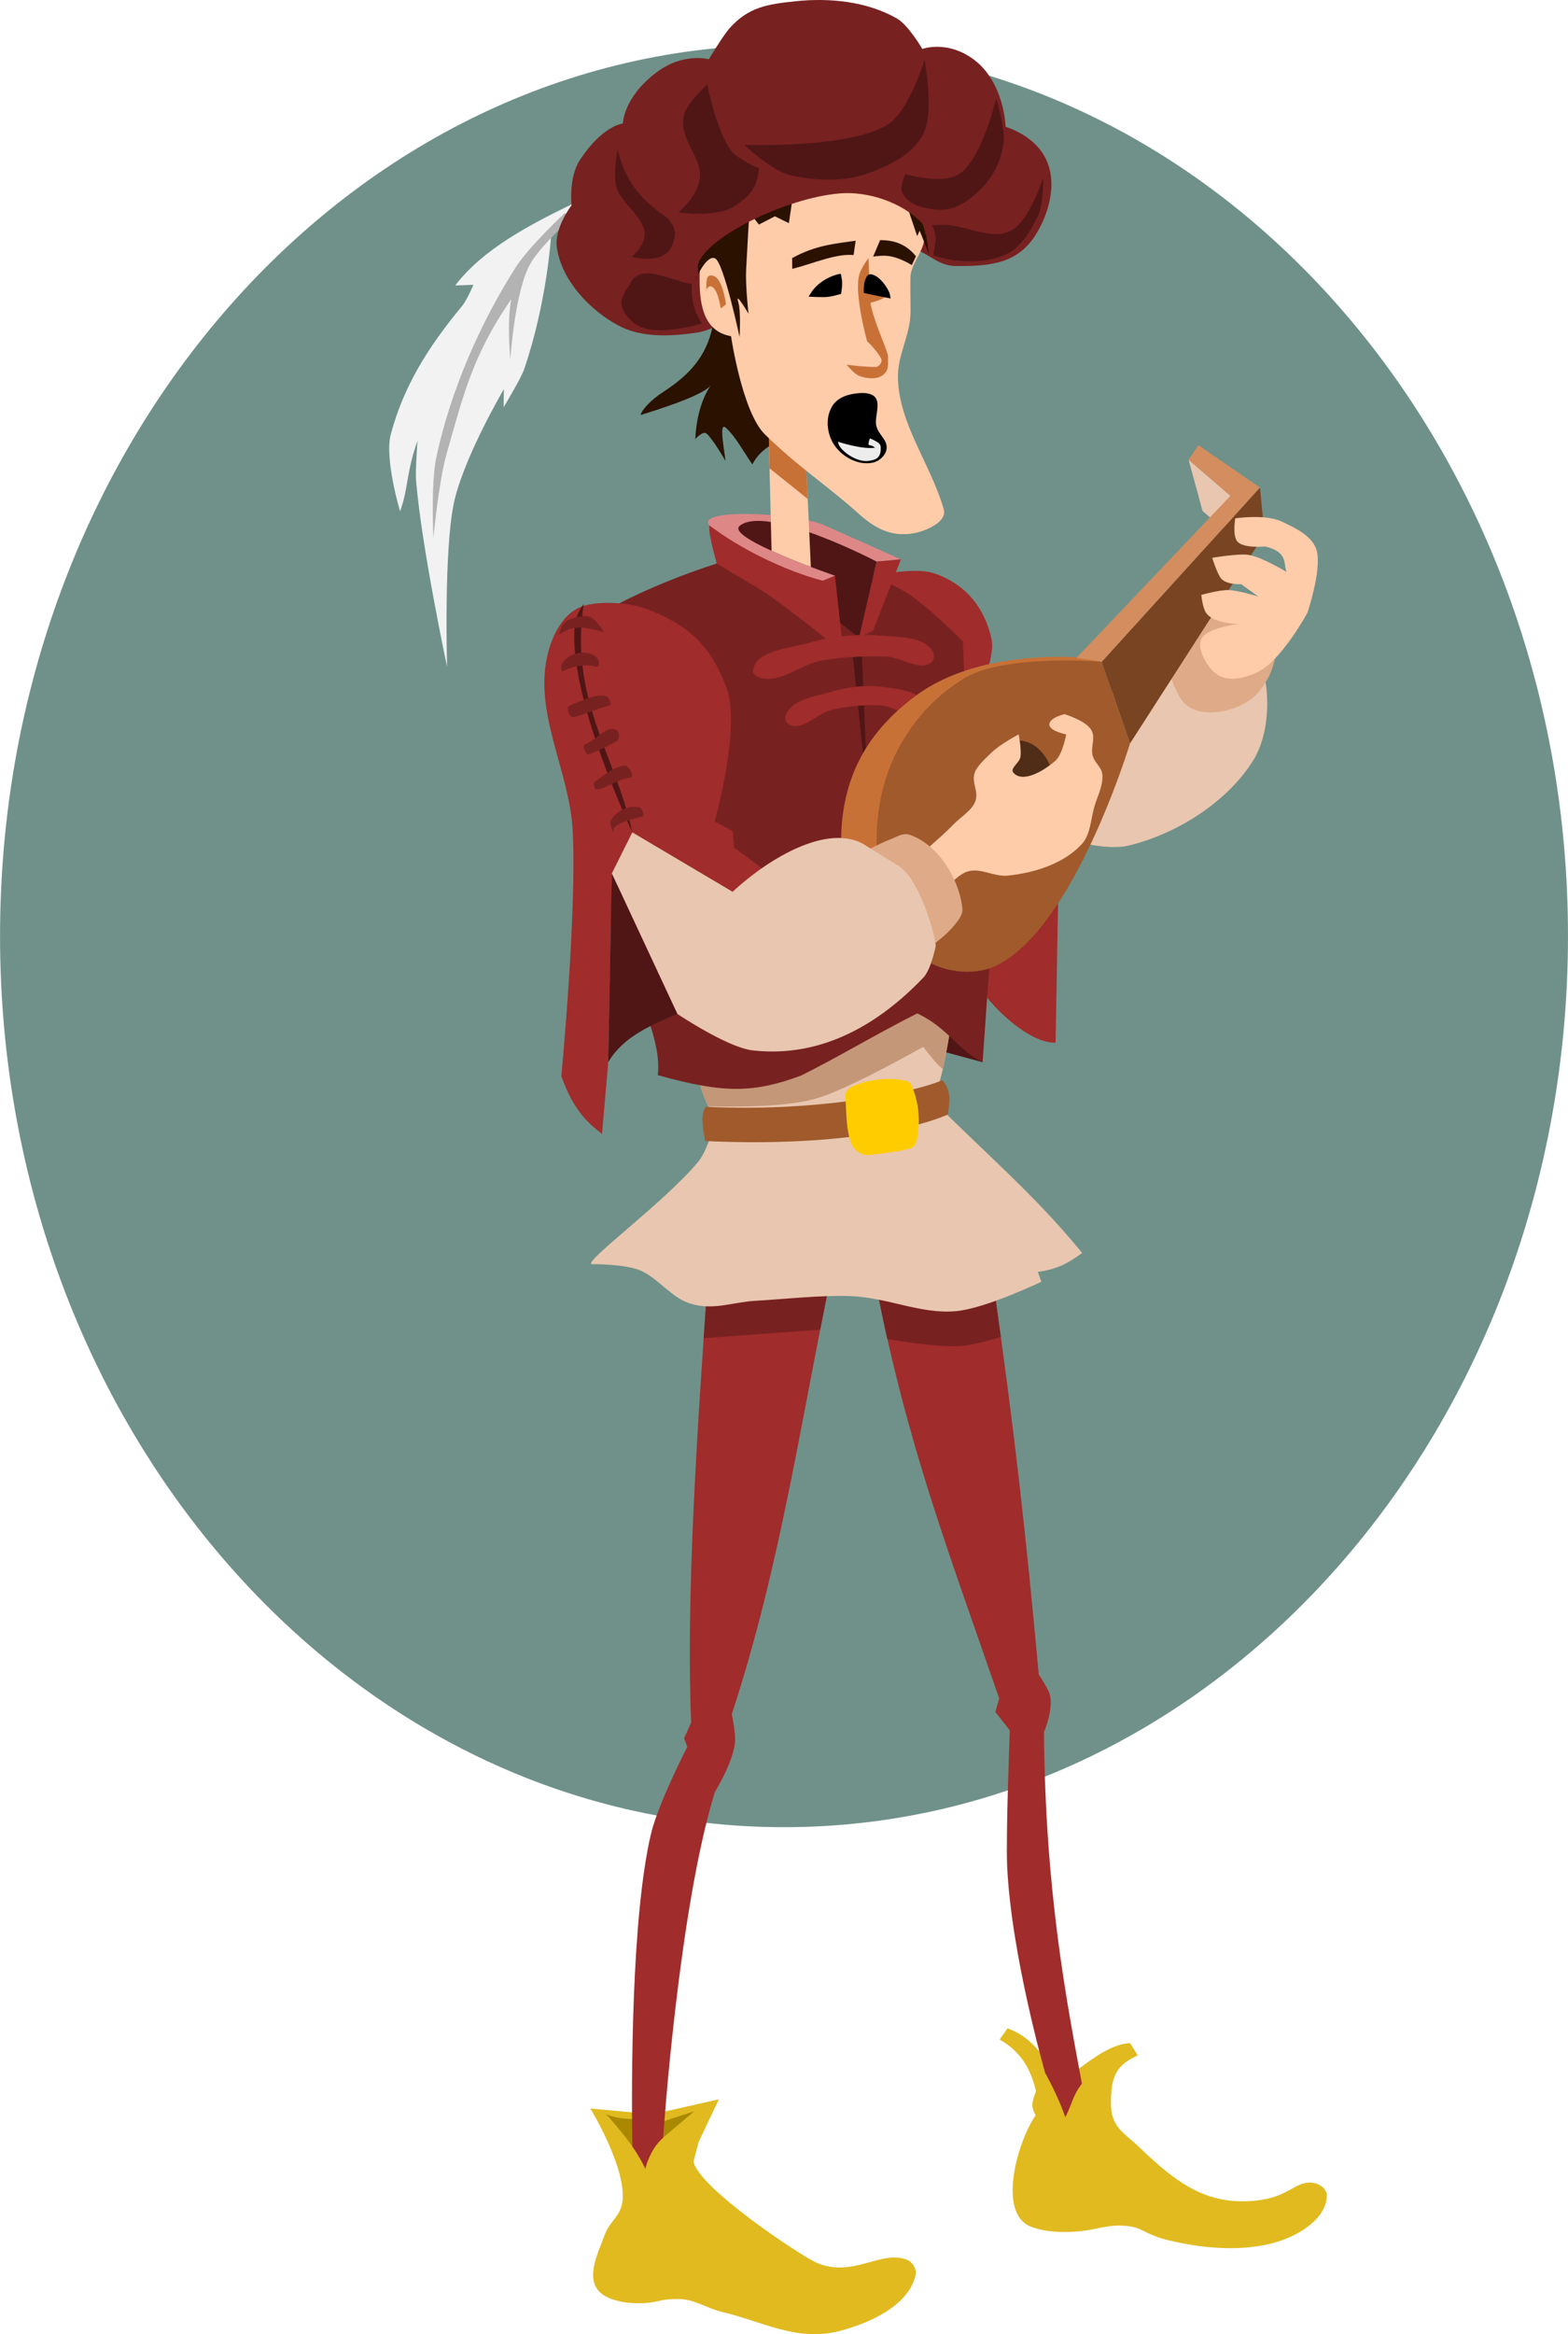 <svg xmlns="http://www.w3.org/2000/svg" viewBox="0 0 323.83 481.77"><path d="M323.827 193.193c0 101.578-72.49 183.932-161.91 183.932C72.495 377.125.009 294.779.009 193.193c0-101.578 72.49-183.931 161.91-183.931 89.424 0 161.91 82.345 161.91 183.931z" fill="#6f918a"/><path d="M202.94 219.24l-3.721-10.865-9.783.798 3.35 7.317z" fill="#501616"/><path d="M219.35 429.53c-3.43-3.838-5.248-8.717-11.271-10.879l-1.64 2.298c4.812 2.722 6.502 6.564 7.524 10.646 0 0-.814 1.934-.759 3.025.046.891.686 1.974.686 1.974-3.737 5.325-8.083 20.383-.87 23.025 3.207 1.176 6.903 1.226 10.345.865 2.546-.267 5.315-1.187 7.875-1.135 5.013.1 4.466 1.657 9.957 3.002 8.155 1.997 17.888 2.687 25.37-.703 3.777-1.71 7.561-4.84 7.448-8.642-.033-1.094-1.228-2.08-2.287-2.355-3.809-.987-5.076 2.513-11.301 3.407-11.031 1.584-17.52-3.542-25.553-11.266-2.423-2.33-5.29-3.687-5.419-8.115-.193-6.649 1.524-8.59 5.51-10.457l-1.57-2.523c-4.646.182-9.353 4.529-14.044 7.832zM134.78 436.38l13.683-3.084-4.169 8.779-1.069 4.025c.93 5.35 21.691 19.172 25.206 20.824 7.594 3.469 13.548-2.72 18.95-.482 1.08.448 1.968 1.913 1.723 3.056-1.376 6.403-9.603 10.042-15.828 11.64-8.753 2.248-16.125-2.107-24.036-3.929-3.06-.705-5.876-2.678-9.028-2.7-2.055-.014-2.886.11-4.893.551-3.326.731-9.44.345-11.678-2.22-2.658-3.049-.086-7.93 1.307-11.726.884-2.409 2.974-3.625 3.499-6.137 1.42-6.801-6.531-19.795-6.531-19.795z" fill="#e0ba1f"/><path d="M143.38 435.76c-2.961.971-5.923 1.939-8.887 2.902l.691 4.042zm-18.198.61c2.848 3.043 5.302 6.477 7.827 9.834l.505-8.962c-2.78.149-5.57.294-8.332-.872z" fill="#a80"/><path d="M172.45 259.38l-26.213 3.713c-2.383 33.633-4.54 66.715-3.502 92.459l-1.452 3.198.661 1.79s-6.025 11.686-7.513 18.019c-4.05 17.239-4.044 50.627-3.844 64.45 1.965 2.901 2.683 4.634 2.683 4.634 1.169-4.501 3.687-6.416 3.687-6.416s3.09-46.66 10.664-71.32c0 0 3.988-6.505 4.186-10.566.093-1.92-.67-5.572-.67-5.572 10.334-31.42 14.59-62.915 21.314-94.387zm32.535 4.255l-24.027 1.682c6.421 32.985 14.928 54.873 25.402 85.24l-.79 2.77 2.976 3.825s-.84 21.688-.547 28.008c.854 18.405 7.849 42.68 7.849 42.68s2.482 4.333 4.18 9.156c1.604-3.29 1.478-4.374 3.414-6.95-3.244-17.373-7.57-39.79-7.838-72.542 0 0 2.146-5 1.117-8.047-.343-1.015-2.194-3.845-2.194-3.845-2.642-28.854-4.934-49.737-9.542-81.978z" fill="#a02c2c"/><path d="M172.35 259.79l-3.095.049-23.019 3.259c-.31 4.373-.613 8.742-.909 13.082l24.059-1.744c.954-4.879 1.924-9.768 2.963-14.646zm32.635 3.85l-24.027 1.682c.72 3.7 1.482 7.383 2.277 11.034 5.204.899 11.183 1.702 15.293 1.441 2.245-.142 5.502-1.04 8.153-1.881-.548-4.054-1.107-8.15-1.696-12.276z" fill="#782121"/><path d="M137.96 200.41s4.563 18.391 7.574 26.251c.777 2.029 2.336 4.328 2.336 4.328s-1.657 6.364-3.663 8.786c-6.878 8.3-23.666 20.575-22.028 21.148 0 0 7.197-.085 10.335 1.413 3.602 1.72 6.2 5.503 10.005 6.712 4.708 1.498 8.932-.313 13.394-.562 5.988-.335 13.594-1.193 19.588-.978 7.972.286 14.665 3.816 22.054 3.099 6.149-.597 17.515-6.06 17.515-6.06l-.729-2.03c4.578-.622 6.857-2.268 9.15-3.908-9.89-12.145-20.394-20.908-30.611-31.258 0 0 1.475-4.914 2.002-7.422 2.105-10.02 4.609-30.367 4.609-30.367z" fill="#e9c6af"/><path d="M156.38 197.14l-14.382 2.541-1.377 10.887c.003.011-.004.02 0 .031 1.516 5.58 3.417 12.143 4.922 16.073.217.565.47 1.116.757 1.668 5.19.141 16.472.192 22.59-1.703 7.148-2.215 21.781-10.591 21.781-10.591 1.435 1.876 2.494 3.305 4.027 4.621.057-.24.123-.536.167-.747.944-4.494 1.966-11.017 2.809-16.898l-41.294-5.883z" fill="#c49778"/><path d="M218.81 169.75l-.81 45.451c-5.739.197-14.733-8.301-18.23-15.389z" fill="#a02c2c"/><path d="M242.52 126.27s14.695 3.352 17.366 9.36c2.703 6.084 2.462 15.567-1.023 21.238-5.322 8.659-15.91 15.3-25.795 17.662-7.78 1.859-24.39-5.356-24.39-5.356z" fill="#e9c6af"/><path d="M249.47 126.9c-3.277.578-8.869 8.086-8.869 8.086s1.555 8.928 5.02 10.967c3.348 1.971 8.232.998 11.621-.902 3.616-2.027 6.198-6.974 6.232-10.982.043-5.16-8.159-8.2-14.004-7.17z" fill="#deaa87"/><path d="M177.07 119.6s11.024-3 16.091-1.195c6.882 2.452 10.281 7.63 11.592 13.384 1.01 4.435-3.585 13.164-3.585 13.164z" fill="#a02c2c"/><path d="M147.99 116.32c-10.67 3.452-19.417 7.472-26.77 11.924l9.05 52.45c-13.028 4.685 7.216 27.274 5.58 41.214 13.804 3.848 19.85 3.663 29.574.095 8.184-4.087 15.74-8.695 24.004-12.837 6.433 3.002 8.52 7.738 13.504 10.067l1.82-26.017-3.317.327-2.58-61.138s-7.077-7.178-11.48-9.98c-3.51-2.234-11.33-5.353-11.33-5.353z" fill="#782121"/><path d="M177.43 131.57l-15.013-11.47-10.638-5.334-.967-7.158 5.731-1.166 11.934 2.138 12.573 7.326z" fill="#501616"/><path d="M172.44 118.82s-22.735-7.787-19.674-10.287c5.529-4.516 28.289 7.377 28.289 7.377l5.007-.463-15.792-7.017c-5.989-2.66-26.747-3.585-23.753.012l5.266 6.327 18.08 9.372z" fill="#de8787"/><path d="M158.64 85.04l.708 28.638c2.697 1.227 5.64 2.405 8.11 3.337l-1.352-29.554-7.466-2.421z" fill="#fca"/><path d="M120.17 41.17c-11.288 5.346-20.551 10.413-26.154 17.746l3.752-.124s-1.315 3.14-2.386 4.43c-7.15 8.619-12.074 16.671-14.67 26.397-1.352 5.06 1.91 15.922 1.91 15.922 1.75-4.796 1.19-7.662 3.606-14.592 0 0-.466 6.133-.298 8.21 1.101 13.588 6.405 38.49 6.405 38.49s-.707-23.764 1.384-33.732c1.963-9.362 10.344-23.602 10.344-23.602l-.055 3.75s3.578-5.922 4.221-7.797c4.78-13.926 5.58-27.6 5.58-27.6l6.52-6.156z" fill="#f2f2f2"/><path d="M116.74 43.89s-7.436 6.865-10.346 11.458c-7.414 11.7-13.397 25.506-16.284 39.053-1.154 5.415-.599 16.6-.599 16.6s1.113-11.802 2.755-17.462c3.285-11.328 5.111-19.928 13.32-31.774-.965 4.987-.179 12.32-.179 12.32s.873-13.689 4.034-19.497c1.875-3.443 7.81-8.905 7.81-8.905z" fill="#b3b3b3"/><path d="M146.38 12.24s-5.302-1.55-11.028 2.87c-6.665 5.144-6.718 10.384-6.718 10.384s-4.138.37-8.822 7.449c-2.428 3.67-1.779 9.445-1.779 9.445s-3.599 4.645-3.03 8.67c.954 6.756 6.653 12.834 12.647 16.096 4.783 2.603 10.88 2.293 16.269 1.5 2.892-.427 5.422-2.19 8.13-3.292 11.613-4.731 22.277-14.72 34.809-14.27 4.383.159 6.166 3.779 10.552 3.816 7.228.062 12.895-.521 16.64-6.703 3.668-6.052 6.509-17.485-6.371-22.066 0 0-.245-9.627-7.117-14.247-5.305-3.566-10.077-1.788-10.077-1.788s-2.86-4.906-5.213-6.264C179.146.306 171.395-.486 164.36.252c-5.893.62-9.777 1.188-13.72 5.61-1.244 1.394-4.26 6.378-4.26 6.378z" fill="#782121"/><path d="M147.78 63.16c-.617 7.81-3.187 12.856-10.866 17.774-2.328 1.49-4.39 3.638-4.615 4.732 9.484-2.936 13.904-4.974 14.615-6.354-2.532 3.751-3.18 8.288-3.322 11.316 0 0 1.415-1.587 2.165-1.23 1.03.488 4.084 5.741 4.084 5.741-.321-2.682-1.432-8.23.099-6.818 2.108 1.946 3.646 4.991 5.447 7.53 1.876-3.701 5.458-4.76 8.556-6.568l-7.832-25.876z" fill="#2b1100"/><path d="M158.72 88.01l.218 8.66 7.878 6.303-.5-10.79-7.596-4.173z" fill="#c87137"/><path d="M144.74 46.82c.426 7.759-2.924 20.941 6.238 22.569 0 0 2.297 15.702 7.03 20.307 7.14 6.949 12.65 10.336 19.46 16.447 3.874 3.476 7.191 4.567 11.055 3.95 2.661-.426 7.124-2.367 6.386-4.96-2.617-9.197-9.16-17.405-9.458-26.908-.164-5.225 2.62-8.879 2.605-14.106-.006-2.024-.075-4.796-.028-6.82.07-3.007 2.965-5.537 2.903-8.545-.116-5.626-9.064-10.613-9.064-10.613l-18.891.864z" fill="#fca"/><path d="M163.65 41.17l-9.346.114-10.146 9.947-.469 6.432s2.156-5.113 3.97-4.35c1.793.756 5.077 16.233 5.077 16.233s.336-5.173-.27-7.193c-.762-2.535 2.12 2.407 2.12 2.407s-.654-5.786-.492-9.102c.194-3.956.672-11.835.672-11.835l1.964 2.528 3.306-1.702 2.886 1.417.728-4.896zm23.461.716l2.307 6.847.516-1.117 1.96 4.935-1.285-8.332-3.498-2.333z" fill="#2b1100"/><path d="M144.12 54.64c1.598-5.66 18.273-13.852 29.386-14.726 5.8-.456 12.586 1.821 16.709 5.926.726.723.849 2.412.849 2.412l.631.009s.28-6.78-1.143-8.225c-5.824-5.915-9.893-7.657-17.437-7.957-11.57-.461-32.004 12.415-30.917 15.84 0 0-.257 8.963 2.009 9.501z" fill="#782121"/><path d="M190.95 12.37s-3.195 10.387-7.38 13.175c-7.773 5.179-29.879 4.347-29.879 4.347s5.762 5.48 9.753 6.33c5.656 1.206 11.45 1.226 16.072-.516 4.484-1.69 9.072-3.895 11.214-8.182 2.257-4.518.22-15.155.22-15.155zm-44.89 5.035s-4.232 3.968-4.779 6.244c-1.28 5.326 3.982 8.773 3.211 13.454-.576 3.494-4.38 6.75-4.38 6.75s7.824 1.136 11.52-1.24c4.197-2.698 4.72-4.712 5.145-7.863 0 0-4.24-1.778-5.637-3.489-3.109-3.809-5.08-13.857-5.08-13.857zm59.683 2.9s-2.932 12.398-7.54 15.548c-3.475 2.376-11.252.086-11.252.086s-1.132 2.495-.678 3.647c.664 1.684 2.413 2.766 4.36 3.22 3.255.758 5.652.771 8.484-1.002 4.492-2.811 7.491-7.125 8.15-12.383.368-2.932-1.524-9.117-1.524-9.117zm-78.192 10.489s-1.177 5.954 0 8.563c1.277 2.83 5.249 5.526 5.564 8.55.297 2.848-2.731 5.15-2.731 5.15 3.647.667 7.289.69 8.508-2.659.395-1.085 1.286-2.91-1.077-5.453-4.538-3.105-8.539-6.61-10.264-14.151zm87.925 5.81s-2.882 9.092-6.724 11.029c-4.07 2.052-9.052-1.103-13.609-1.23-.884-.024-2.657.087-2.657.087 1.394 2.869.398 4.258.285 6.192 4.144 1.576 10.407 1.8 14.658-.037 3.389-1.465 5.31-4.77 6.93-8.087 1.173-2.402 1.116-7.954 1.116-7.954zM133.71 56.419c-1.613-.007-2.92.576-3.66 2.322 0 0-1.93 2.569-1.714 4.006.306 2.037 2.122 3.858 3.994 4.715 4.135 1.894 12.636-.69 12.636-.69-1.355-2.177-2.372-4.606-2.038-8.094-3.017-.598-6.53-2.247-9.218-2.26z" fill="#501616"/><path d="M163.59 53.28l.031 2.21c4.29-1.06 8.92-3.193 12.67-2.846l.422-2.962c-4.185.615-8.261.894-13.123 3.598zM181.76 49.57l-1.438 3.389c2.037-.21 3.879-.667 7.993 1.758l.847-1.82c-1.904-2.407-4.473-3.376-7.402-3.327z" fill="#2b1100"/><path d="M173.45 56.52c-1.939.387-4.123 1.545-5.542 3.329-.324.407-.904 1.376-.904 1.376s2.614.17 3.914.057c.942-.082 2.788-.623 2.788-.623s.4-2.134.11-3.218c-.098-.362.001-.994-.366-.921z"/><path d="M179.37 53.29s-1.719 2.128-2.03 3.893c-.762 4.315 1.733 13.236 1.733 13.236s2.256 2.127 2.94 3.715c.255.591-.45 1.579-1.094 1.591-2.447.047-6.066-.445-6.066-.445s1.593 1.975 2.734 2.361c1.526.517 3.592.75 4.826-.287 1.26-1.059.923-2.026.999-3.67.054-1.171-2.942-7.077-3.64-11.192.715-.188 2.46-.617 3.342-1.437l-3.553-2.495z" fill="#c87137"/><path d="M178.74 57.61c-.418.896-.357 2.836-.357 2.836s1.96.467 3.147.677c.563.1 2.393.477 2.393.477s-.086-.91-.358-1.457c-.755-1.52-2.185-3.31-3.674-3.526-.68-.099-.937.534-1.151.993zM177.45 81.14c-2.253.161-4.536.863-5.66 2.822-1.467 2.554-.956 6.115.887 8.41 1.809 2.253 4.915 3.762 7.722 3.08 1.244-.301 2.503-1.472 2.692-2.738.299-2.012-1.764-2.957-2.138-4.956-.319-1.705.852-4.178-.108-5.621-.653-.983-2.218-1.081-3.395-.997z"/><path d="M173.08 91.18c.004 1.55 3.69 4.337 6.32 3.944 1.428-.214 2.584-.53 2.49-2.787-.026-.637-.255-.99-2.207-1.859 0 0-.371.712-.308 1.34.94.297.557.035 1.361.577-2.616.442-7.656-1.215-7.656-1.215z" fill="#ececec"/><path d="M146.42 56.95c.453-.246 1.123-.003 1.51.338 1.47 1.293 2.004 5.522 2.004 5.522l-1.086.868s-.607-4.533-2.144-4.577c-.498-.014-1.152 1.056-.897.934.254-.123-.27-2.606.613-3.085z" fill="#c87137"/><path d="M146.52 108.44c-.26.786.376 3.747 1.493 7.88 0 0 4.889 2.896 7.437 4.394 5.933 3.488 16.43 12.205 16.43 12.205l1.983-1.221-1.42-12.88-2.515 1.036c-7.592-1.953-16.931-6.482-23.408-11.413zM186.06 115.44l-5.75 14.739-2.878 1.387 3.62-15.663zM133.23 125.57c-3.462-1.29-10.651-1.727-13.93-.024-3.624 1.882-5.593 6.441-6.403 10.444-2.37 11.71 4.755 23.507 5.378 35.439.883 16.89-2.344 50.686-2.344 50.686 2.46 6.935 5.402 9.655 8.399 11.909l1.287-14.804.744-38.922 4.232-8.51 20.717 12.266 7.626-3.675-7.315-5.428-.308-3.398-3.72-2.019s5.57-19.474 2.368-27.826c-3.335-8.704-7.996-12.883-16.73-16.138z" fill="#a02c2c"/><path d="M175.71 131.41l3.571 34.286-1.428-34.286z" fill="#501616"/><path d="M178.47 131.05a43.235 43.235 0 00-11.745 1.704c-4.014 1.165-10.675 1.505-11.208 5.65-.1.77 1.001 1.388 1.759 1.557 4.21.943 8.179-2.895 12.429-3.632 4.408-.764 8.916-.943 13.388-.805 3.131.096 6.967 3.194 9.328 1.136.635-.553.537-1.823.036-2.5-2.076-2.808-6.575-2.605-10.052-2.928a40.113 40.113 0 00-3.935-.182zm1.628 10.556c-2.68-.066-5.394.336-7.954 1.072-3.584 1.03-8.842 1.6-9.92 5.169-.196.65.338 1.558.974 1.795 2.87 1.073 5.649-2.493 8.64-3.156 3.305-.731 6.729-1.06 10.109-.884 2.902.151 6.11 3.202 8.57 1.656.588-.37.838-1.402.53-2.024-1.328-2.674-5.345-2.942-8.295-3.402a20.453 20.453 0 00-2.654-.226z" fill="#a02c2c"/><path d="M224.52 135.83s-21.515-2.46-35.294 7.702c-9.253 6.824-14.47 15.283-15.391 26.743-.613 7.628 1.492 18.18 7.162 23.32 5.656 5.13 20.514 1.55 20.514 1.55l26.034-58.557z" fill="#c87137"/><path d="M227.54 136.59s-19.998-1.636-28.266 3.34c-10.087 6.069-16.556 16.441-17.911 28.134-1.16 10.007.714 22.456 8.328 29.053 4.08 3.534 11.172 4.527 16.041 2.198 16.1-7.7 27.634-45.853 27.634-45.853l-5.826-16.872z" fill="#a05a2c"/><path d="M218.042 164.068c-.089 6.136-3.666 11.06-7.99 10.997s-7.755-5.088-7.665-11.225c.089-6.136 3.666-11.06 7.989-10.997s7.756 5.089 7.666 11.225z" fill="#502d16"/><path d="M187.84 178.21s6.1-4.945 9.09-8.068c1.384-1.445 4.02-3.018 4.558-4.938.593-2.109-.868-3.615-.197-5.701.444-1.38 2.281-2.995 3.425-4.12 1.814-1.786 5.663-3.81 5.663-3.81s.63 3.174.352 4.731c-.205 1.144-2.216 2.298-1.448 3.176 1.985 2.27 6.483-.498 8.728-2.514 1.447-1.3 2.182-5.389 2.182-5.389s-3.432-.67-3.476-1.997c-.049-1.464 3.116-2.178 3.116-2.178s4.41 1.301 5.56 3.278c.914 1.57-.11 3.225.208 5.006.297 1.671 1.87 2.558 2.044 4.061.266 2.311-.992 4.551-1.641 6.787-.76 2.618-.77 5.745-2.636 7.745-3.75 4.02-9.744 5.875-15.235 6.45-2.88.302-5.657-1.736-8.4-.817-2.982.998-6.399 6.162-6.399 6.162z" fill="#fca"/><path d="M177.13 176.57s4.335-2.434 6.656-3.296c1.272-.473 2.649-1.422 3.944-1.015 5.913 1.86 10.446 9.17 11.028 15.341.115 1.22-.888 2.415-1.657 3.37-2.35 2.92-7.411 6.142-7.411 6.142z" fill="#deaa87"/><path d="M126.36 180.3l13.509 28.95s10.352 6.965 15.606 7.55c13.817 1.536 25.615-4.977 35.222-15.026 1.6-1.673 2.535-6.467 2.535-6.467.267-.682-2.937-13.722-7.735-16.646a656.985 656.985 0 01-7.08-4.39c-7.3-4.224-19.144 2.425-27.11 9.786L130.59 171.79zM245.47 94.88l2.882 10.579 6.702 5.812-.941-8.943z" fill="#e9c6af"/><path d="M260.21 100.63l-32.669 35.957 5.827 16.872 27.774-43.172z" fill="#784421"/><path d="M222.29 135.8l5.257.79 32.669-35.956-12.731-8.758-2.008 3.007 8.642 7.448z" fill="#d38d5f"/><path d="M248.1 122.78s.246 2.705 1.017 3.765c1.62 2.231 6.754 2.241 6.754 2.241s-6.056.682-7.541 2.748c-1.48 2.058.872 5.783 2.396 7.179 2.555 2.34 6.371 1.268 9.108-.046 4.777-2.294 10.178-12.175 10.178-12.175s2.89-8.535 1.97-12.651c-.688-3.08-4.378-4.831-7.232-6.178-3.46-1.633-9.634-.676-9.634-.676s-.635 3.644.466 4.83c1.312 1.411 5.7.975 5.7.975 4.605 1.097 3.804 3.313 4.389 5.243 0 0-4.991-3.048-7.807-3.507-2.07-.337-7.51.605-7.51.605s.901 2.953 1.726 4.133c1.043 1.493 4.267 1.312 4.267 1.312l3.535 2.552s-4.107-1.303-6.231-1.341c-1.88-.033-5.551.99-5.551.99z" fill="#fca"/><path d="M145.76 228.43c-.756 1.012-.982 3.012-.103 7.07 23.62 1.15 41.76-1.852 50.087-5.459.417-2.58.742-5.135-1.16-7.088-6.378 2.757-26.795 6.634-48.825 5.477z" fill="#a05a2c"/><path d="M174.58 226.2c.23 3.092.113 6.983 1.246 9.868.524 1.338 2.202 2.5 3.628 2.326 2.631-.322 6.058-.63 8.607-1.39 1.192-.355 1.427-2.151 1.565-3.387.347-3.103-.04-6.097-.889-8.348-.309-.82-.633-1.96-1.484-2.168-3.618-.888-8.205-.264-11.383 1.224-.687.321-1.346 1.118-1.29 1.875z" fill="#fc0"/><path d="M120.56 124.67c-3.05 19.646 6.687 31.413 10.03 47.12 0 0-13.469-28.468-11.878-42.856.25-2.254 1.848-4.264 1.848-4.264z" fill="#501616"/><path d="M120.9 127.18c-1.203-.021-2.76.416-3.606.823-1.429.686-1.826 3.036-1.826 3.036 3.132-2.5 6.206-1.278 9.291-.584 0 0-1.546-2.472-2.8-3.072-.282-.135-.658-.196-1.06-.203zm-.516 7.525c-1.662.022-3.407.85-4.282 2.219-.291.454-.299 1.905.163 1.627 1.11-.667 4.288-1.708 6.61-.997 1.038.317 1.041-1.26.215-1.966-.74-.633-1.708-.897-2.706-.883zm3.84 8.869c-2.217.003-5.347 1.533-6.656 2.122-.756.34.059 2.486.872 2.325 1.718-.339 5.428-1.962 7.348-2.393.68-.153-.015-1.775-.69-1.948a3.454 3.454 0 00-.874-.106zm2.244 6.877c-1.695.013-3.006 1.947-5.609 3.169-.94.441.5 2.132.5 2.132s2.84-.961 5.947-2.757c.959-.555.602-2.35-.494-2.508-.117-.017-.23-.037-.344-.036zm2.547 7.569c-2.218.114-5.154 2.694-6.111 3.286-.467.29-.227 1.587.32 1.63 1.37.108 4.545-2.3 7.004-2.398.931-.037-.283-2.566-1.213-2.518zm1.5 8.523c-1.48.128-3.144.91-4.351 2.687-.465.684.693 3.123.497 2.32-.256-1.056 2.148-2.124 5.763-2.948.825-.188.327-1.814-.503-1.976a5.118 5.118 0 00-1.405-.083z" fill="#782121"/><path d="M126.36 180.3l-.745 38.922c3.204-5.375 8.81-7.566 14.254-9.972z" fill="#501616"/></svg>